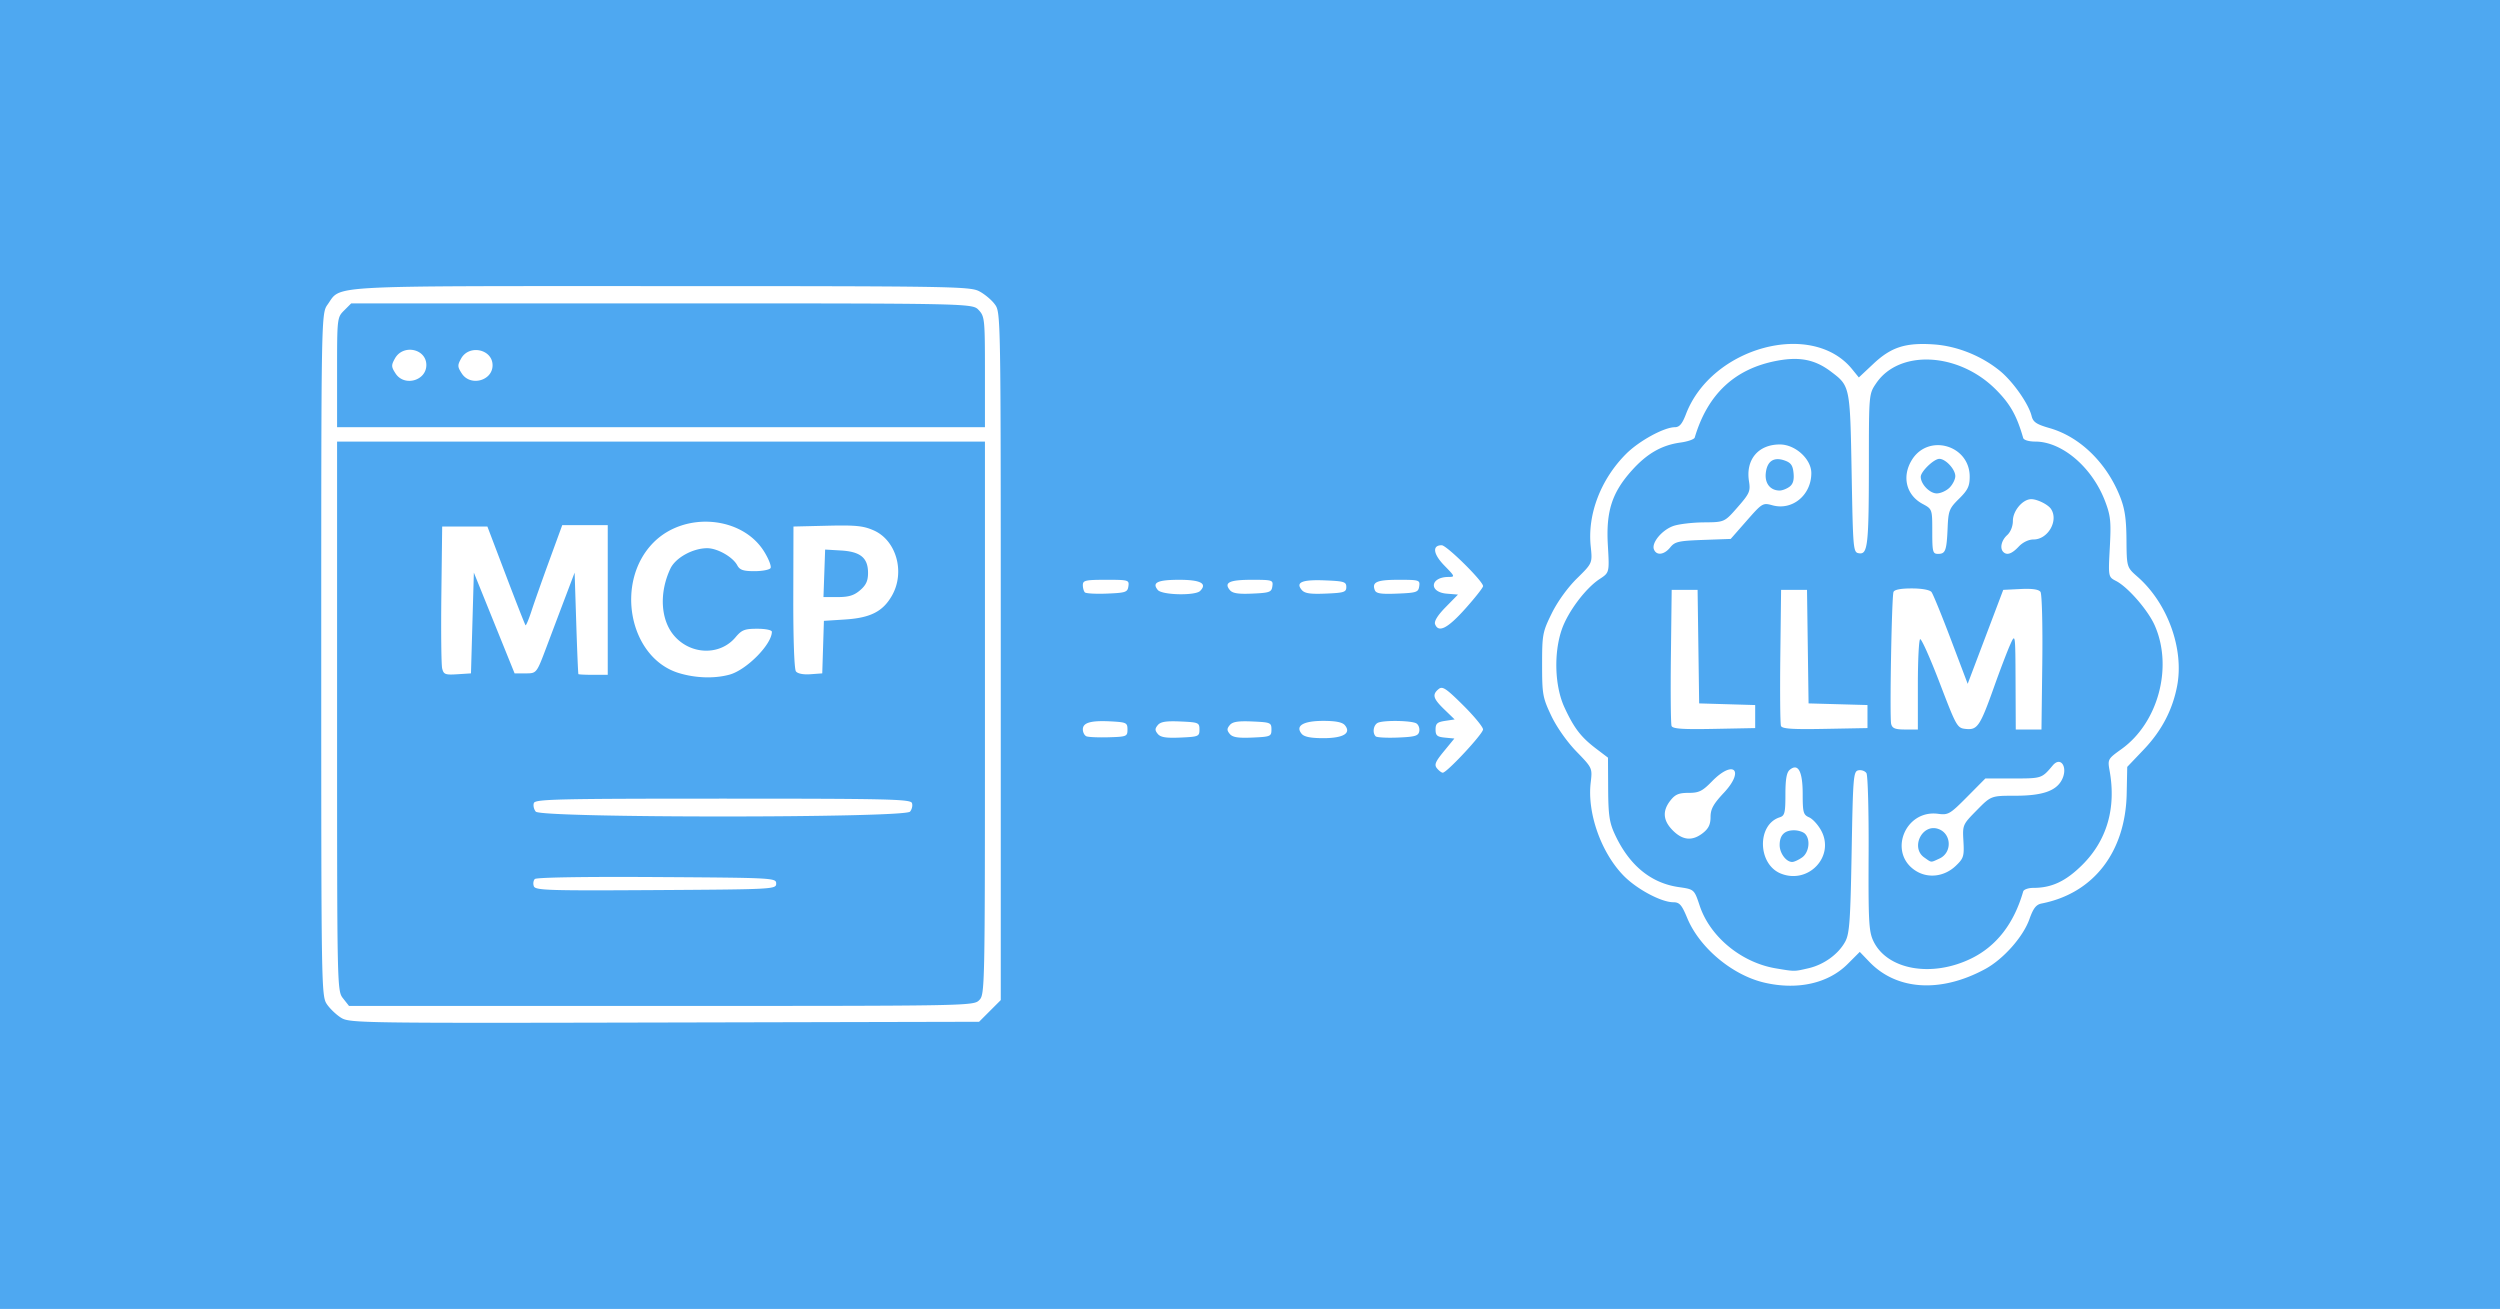 <svg xmlns="http://www.w3.org/2000/svg" xml:space="preserve" width="1910" height="1000"><path d="M0 0h1910v1000H0z" style="fill:#4ea8f1;fill-opacity:1;stroke:none;stroke-width:4;stroke-linecap:round;stroke-linejoin:round;stroke-miterlimit:0"/><path d="M260.737 777.659c-3.682-2.255-8.631-6.96-11-10.458-4.213-6.224-4.305-11.892-4.305-267.04 0-260.682 0-260.682 4.907-267.56 10.614-14.881-5.04-14.02 255.007-14.017 219.432.002 235.552.259 242.594 3.85 4.149 2.115 9.593 6.641 12.1 10.057 4.547 6.2 4.555 6.671 4.555 268.894v262.683l-8.286 8.286-8.285 8.286-240.297.559c-231.085.537-240.553.4-246.99-3.54m487.36-13.517c4.338-4.339 4.399-7.333 4.399-215.585V337.372H257.53V547.16c0 208.907.022 209.813 4.56 215.585l4.56 5.796h238.522c235.59 0 238.578-.054 242.923-4.4m-340.228-87.018c-.733-1.91-.398-4.406.744-5.548 1.255-1.255 38.174-1.85 93.236-1.502 89.5.564 91.158.654 91.158 4.974s-1.657 4.41-91.903 4.974c-82.026.512-92.046.2-93.235-2.898m1.475-57.044c-1.494-1.8-2.14-4.77-1.438-6.6 1.121-2.923 18.673-3.327 144.404-3.327s143.283.404 144.405 3.327c.703 1.83.055 4.8-1.438 6.6-4.1 4.94-281.834 4.94-285.933 0m109.214-105.9c-38.04-11.686-49.16-69.818-19.105-99.874 23.752-23.752 67.583-20.035 84.394 7.156 3.47 5.61 5.653 11.26 4.854 12.552-.8 1.293-6.31 2.351-12.245 2.351-8.634 0-11.275-.903-13.21-4.517-3.415-6.383-15.246-13.072-23.035-13.025-11.054.067-24.142 7.356-28.033 15.613-8.739 18.546-7.487 39.447 3.085 51.488 12.744 14.515 34.87 14.988 46.642.998 4.788-5.69 6.998-6.56 16.661-6.56 6.313 0 11.142 1 11.142 2.309 0 9.581-19.272 29.114-32.292 32.73-11.423 3.172-26.055 2.712-38.858-1.221m-180.731-3.453c-.683-2.787-.963-28.33-.622-56.763l.62-51.696h34.544l14.177 37.315c7.798 20.524 14.527 37.664 14.952 38.09s2.486-4.487 4.577-10.918c2.092-6.43 8.232-23.818 13.645-38.64l9.841-26.947h34.756v114.391h-11c-6.05 0-11.187-.247-11.417-.55-.23-.302-.972-17.873-1.65-39.047l-1.232-38.497-7.082 18.699A26256 26256 0 0 0 417.4 494.66c-7.456 19.798-7.456 19.798-15.854 19.798h-8.398l-15.562-38.497-15.561-38.497-1.1 38.497-1.1 38.497-10.378.668c-9.273.597-10.51.128-11.62-4.4m270.256 2.192c-1.262-1.685-2.087-24.99-2.01-56.755l.133-53.896 25.921-.62c21.65-.519 27.488.071 35.422 3.581 17.272 7.64 24.076 31.86 13.964 49.712-6.93 12.237-16.448 17.105-35.877 18.352l-16.174 1.038-.629 20.064-.629 20.065-8.99.658c-5.502.404-9.82-.45-11.131-2.2zm49.037-61.97c4.558-3.92 6.062-7.208 6.062-13.248 0-11.48-5.758-16.248-20.678-17.124l-12.1-.71-.638 18.148-.639 18.149h10.965c8.365 0 12.403-1.237 17.028-5.215m95.376-166.781c0-40.306-.216-42.435-4.783-47.297-4.783-5.091-4.783-5.091-242.083-5.091h-237.3l-5.399 5.4c-5.355 5.354-5.4 5.746-5.4 47.296v41.897h494.965zm-450.236 1.254c-3.376-5.152-3.432-6.358-.532-11.549 6.245-11.18 23.998-7.466 23.998 5.02 0 11.995-16.818 16.675-23.466 6.53m50.596 0c-3.376-5.152-3.432-6.358-.531-11.549 6.112-10.94 23.998-7.061 23.998 5.203 0 11.835-16.88 16.4-23.467 6.346m994.957 465.274c-24.418-5.733-49.39-26.67-58.753-49.257-4.226-10.197-5.896-12.095-10.656-12.113-9.287-.036-28.055-10.1-38.093-20.43-17.092-17.585-27.745-47.759-25.027-70.885 1.321-11.238 1.321-11.238-10.93-23.887-7.245-7.48-15.1-18.66-19.22-27.357-6.513-13.748-6.969-16.292-6.969-38.953 0-23.058.361-24.978 7.373-39.22 4.414-8.966 12.135-19.664 19.24-26.656 11.869-11.68 11.869-11.68 10.518-24.61-2.555-24.442 7.71-51.218 27.052-70.559 9.916-9.917 28.972-20.336 37.261-20.375 3.482-.015 5.608-2.525 8.456-9.983 19.583-51.277 96.35-72.042 126.958-34.342l5.125 6.313 11.24-10.534c13.526-12.677 24.447-16.173 45.956-14.711 17.805 1.21 36.563 8.721 50.694 20.301 9.933 8.14 21.811 25.076 24.104 34.37 1.162 4.708 3.647 6.373 13.905 9.321 22.962 6.598 43.293 26.352 53.56 52.04 3.731 9.335 4.877 16.912 5.017 33.164.18 21.064.18 21.064 8.524 28.39 22.968 20.165 35.62 55.187 30.155 83.475-3.555 18.407-11.892 34.24-25.593 48.603l-12.503 13.108-.413 20.371c-.907 44.662-25.3 76.205-64.956 83.995-4.242.833-6.382 3.565-9.359 11.948-4.834 13.612-19.92 30.608-33.871 38.159-33.949 18.374-67.48 16.289-88.4-5.497l-7.341-7.644-9.307 9.308c-14.846 14.846-38.453 20.085-63.747 14.147m33.794-10.931c11.822-2.724 22.843-10.681 28.094-20.284 3.32-6.069 4-15.496 4.948-68.603 1.037-58.04 1.337-61.613 5.236-62.362 2.275-.437 5.01.54 6.077 2.172 1.067 1.631 1.816 29.307 1.663 61.502-.246 51.81.17 59.478 3.616 66.741 10.458 22.038 44.602 28.136 74.804 13.359 19.275-9.43 32.639-26.677 39.668-51.192.433-1.513 3.922-2.75 7.751-2.75 14.032 0 24.791-5.048 37.364-17.53 18.828-18.69 26.016-43.34 20.937-71.806-1.592-8.922-1.471-9.143 9.127-16.758 27.997-20.113 39.392-62.679 25.293-94.478-5.166-11.653-20.432-29.203-29.464-33.873-6.04-3.124-6.04-3.124-4.822-25.68 1.065-19.7.611-24.156-3.582-35.209-9.847-25.95-32.876-45.642-53.38-45.642-4.861 0-8.77-1.165-9.224-2.75-4.927-17.182-9.925-26.03-20.924-37.04-28.4-28.425-73.692-30.8-91.367-4.79-5.574 8.204-5.574 8.204-5.598 61.04-.03 62.422-.829 69.84-7.432 68.897-4.565-.652-4.662-1.68-5.743-61.262-1.212-66.758-1.159-66.498-15.904-77.63-12.007-9.065-23.668-11.43-40.792-8.276-32.391 5.969-53.243 25.352-63.186 58.736-.397 1.333-5.267 3.047-10.822 3.808-14.39 1.973-25.572 8.37-37.164 21.262-15.268 16.983-19.888 31.356-18.385 57.204 1.216 20.904 1.216 20.904-6.286 25.82-10.733 7.036-24.2 24.976-28.885 38.476-6.282 18.104-5.43 43.495 1.998 59.556 7.35 15.894 12.6 22.742 24.179 31.54l9.09 6.907.134 23.89c.112 19.878.959 25.676 5.039 34.516 10.944 23.713 27.48 37.395 48.928 40.482 11.8 1.698 11.8 1.698 15.997 14.289 7.89 23.674 31.853 43.386 58.093 47.789 14.684 2.464 13.913 2.466 24.923-.071zm-21.1-72.373c-17.736-7.165-18.296-37.405-.797-42.959 3.802-1.206 4.342-3.38 4.342-17.459 0-11.61.918-16.842 3.3-18.82 6.426-5.333 9.9 1.14 9.9 18.447 0 14.18.48 15.919 4.949 17.879 2.722 1.194 6.882 5.78 9.244 10.19 10.53 19.668-9.863 41.238-30.938 32.722m16.255-12.267c5.386-3.773 6.625-13.759 2.25-18.134-1.453-1.452-5.215-2.64-8.36-2.64-7.35 0-11 3.742-11 11.282 0 6.228 4.955 12.916 9.568 12.916 1.459 0 4.853-1.54 7.542-3.424m86.953 10.245c-21.555-13.523-8.462-47.023 17.04-43.602 7.697 1.032 9.045.243 22.128-12.958l13.931-14.056h21.355c21.778 0 21.714.022 30.116-9.94 6.297-7.468 11.922 1.753 6.85 11.23-4.475 8.363-15.05 11.909-35.51 11.909-18.45 0-18.45 0-29.366 11.083-10.819 10.985-10.91 11.196-10.204 23.649.652 11.502.16 13.091-5.804 18.79-8.68 8.294-21.016 9.867-30.536 3.895m17.978-9.398c10.059-4.583 9.305-19.435-1.155-22.754-12.226-3.881-20.961 14.512-10.404 21.907 5.832 4.084 4.646 3.997 11.56.847M1278.09 634.52c-7.59-7.59-8.189-14.939-1.87-22.97 3.64-4.628 6.432-5.797 13.852-5.797 7.943 0 10.541-1.278 17.885-8.8 16.507-16.904 25.196-8.502 9.054 8.756-8.036 8.59-10.154 12.447-10.154 18.489 0 5.627-1.524 8.832-5.796 12.193-8.032 6.318-15.38 5.72-22.97-1.87m-1.019-79.9c-.603-1.572-.83-25.605-.504-53.407l.592-50.549h19.799l.596 43.368.597 43.368 21.402.629 21.402.629v17.599l-31.394.61c-24.165.47-31.646-.047-32.49-2.247m83.594-.002c-.603-1.571-.83-25.604-.504-53.406l.592-50.548h19.8l.595 43.37.597 43.37 22.502.627 22.502.626v17.6l-32.494.608c-25.057.47-32.745-.044-33.59-2.247m84.19-1.488c-1.238-4.734.366-96.517 1.762-100.816.58-1.79 5.435-2.75 13.891-2.75 7.786 0 13.86 1.102 15.148 2.75 1.182 1.512 7.886 17.912 14.898 36.445l12.749 33.695 13.585-35.895 13.585-35.895 13.234-.646c8.96-.437 13.88.273 15.233 2.2 1.105 1.573 1.718 25.717 1.37 53.992l-.629 51.146h-19.64l-.157-36.847c-.156-36.848-.156-36.848-4.206-27.742-2.227 5.008-7.7 19.362-12.16 31.898-10.697 30.06-12.737 33.127-21.463 32.27-6.778-.665-7.18-1.367-20.13-35.168-7.266-18.97-13.993-34.007-14.946-33.418-.954.59-1.734 16.357-1.734 35.04v33.967h-9.642c-7.661 0-9.87-.869-10.748-4.226zM1263.59 419.694c-1.937-5.047 6.2-14.812 14.875-17.852 4.122-1.444 14.594-2.682 23.272-2.75 15.779-.124 15.779-.124 25.801-11.582 9.12-10.424 9.903-12.206 8.693-19.773-2.649-16.564 7.058-28.165 23.565-28.165 11.821 0 24.056 11.132 24.056 21.888 0 16.779-14.509 28.783-29.713 24.585-7.325-2.022-7.791-1.742-19.692 11.813l-12.19 13.884-21.096.762c-18.722.677-21.546 1.32-25.1 5.712-4.66 5.757-10.56 6.457-12.47 1.478m103.516-47.771c2.73-1.997 3.677-5.107 3.17-10.41-.573-5.997-2-8.009-6.889-9.718-8.338-2.914-13.445.607-14.356 9.9-.758 7.739 3.577 13.074 10.623 13.074 1.957 0 5.31-1.28 7.452-2.846m109.14 34.145c0-17.099 0-17.099-7.441-21.106-12.471-6.716-15.929-20.809-8.21-33.466 12.534-20.555 44.248-11.48 44.248 12.663 0 7.289-1.434 10.268-8.128 16.88-7.499 7.407-8.175 9.129-8.73 22.212-.743 17.49-1.628 19.915-7.271 19.915-4.108 0-4.469-1.378-4.469-17.098m13.198-33.498c2.42-2.42 4.4-6.38 4.4-8.8 0-5.215-7.379-13.199-12.199-13.199-4.156 0-14.2 9.698-14.2 13.71 0 5.59 6.84 12.688 12.225 12.688 2.956 0 7.354-1.98 9.774-4.4m41.064 49.13c-2.818-2.818-1.431-8.883 2.933-12.833 2.638-2.387 4.4-6.775 4.4-10.957 0-7.664 7.532-16.541 14.035-16.541 4.582 0 12.81 4.08 15.08 7.479 5.947 8.907-2.293 23.319-13.333 23.319-3.786 0-8.235 2.15-11.383 5.5-5.16 5.492-8.964 6.8-11.732 4.032m-432.634 165.357c-2.263-2.727-1.354-4.984 5.262-13.057l7.998-9.76-7.18-.692c-6.01-.579-7.182-1.59-7.182-6.192 0-4.54 1.274-5.691 7.296-6.6l7.296-1.099-7.846-7.581c-8.666-8.374-9.52-11.389-4.424-15.618 2.928-2.43 5.625-.652 18.698 12.32 8.403 8.339 15.266 16.672 15.25 18.52-.025 3.372-27.658 33.056-30.77 33.056-.914 0-2.892-1.484-4.398-3.297M830.04 562.545c-1.512-.635-2.75-3.034-2.75-5.33 0-5.206 6.329-6.934 22.117-6.038 11.132.632 11.981 1.07 11.981 6.18 0 5.258-.626 5.518-14.299 5.922-7.864.232-15.536-.098-17.049-.734m54.524-1.796c-2.288-2.756-2.288-4.029 0-6.785 2.129-2.566 6.348-3.236 17.318-2.75 13.831.613 14.502.897 14.502 6.142 0 5.246-.67 5.53-14.502 6.143-10.97.486-15.19-.184-17.318-2.75m54.996 0c-2.288-2.756-2.288-4.029 0-6.785 2.129-2.566 6.349-3.236 17.318-2.75 13.831.613 14.502.897 14.502 6.142 0 5.246-.67 5.53-14.502 6.143-10.97.486-15.189-.184-17.318-2.75m54.919-.093c-5.101-6.146 1.154-9.9 16.498-9.9 9.548 0 14.6 1.011 16.5 3.3 5.1 6.147-1.155 9.9-16.5 9.9-9.547 0-14.598-1.01-16.498-3.3m56.55 1.92c-2.794-2.793-1.632-9.119 1.925-10.484 5.17-1.984 25.77-1.552 29.185.612 1.632 1.034 2.61 3.741 2.176 6.016-.669 3.505-3.15 4.233-16.26 4.773-8.51.35-16.172-.062-17.026-.916m45.375-85.677c-.863-2.25 1.968-6.822 8.079-13.048l9.406-9.585-8.54-.7c-13.916-1.143-12.815-12.68 1.218-12.768 5.218-.032 5.118-.318-3.045-8.677-8.61-8.818-9.506-15.554-2.07-15.554 3.8 0 31.617 27.48 31.617 31.235 0 1.14-6.141 8.933-13.648 17.317-13.445 15.017-20.407 18.58-23.017 11.78m-267.56-24.315c-.854-.854-1.553-3.368-1.553-5.586 0-3.578 2.004-4.033 17.751-4.033 17.151 0 17.728.167 17.05 4.95-.644 4.525-2.031 5.004-16.199 5.586-8.522.35-16.194-.062-17.048-.916m55.723-1.824c-4.692-5.652-.207-7.795 16.313-7.795 16.392 0 21.695 2.829 15.992 8.531-3.733 3.733-29.076 3.156-32.305-.736m55.072.093c-4.794-5.777-.343-7.888 16.625-7.888 15.876 0 16.495.193 15.82 4.95-.637 4.482-2.07 5.01-15.206 5.591-10.8.479-15.201-.198-17.239-2.653m54.837-.193c-4.832-5.821.393-7.947 17.815-7.249 14.601.586 16.285 1.109 16.285 5.053 0 3.926-1.68 4.469-15.605 5.04-12.116.496-16.251-.14-18.495-2.844m55.872.206c-2.373-6.184 1.563-7.901 18.108-7.901 15.876 0 16.495.193 15.82 4.95-.646 4.542-2.016 5.002-16.684 5.596-12.582.51-16.25-.053-17.244-2.645" style="fill:#fff;fill-opacity:1;stroke-width:2.2"/></svg>